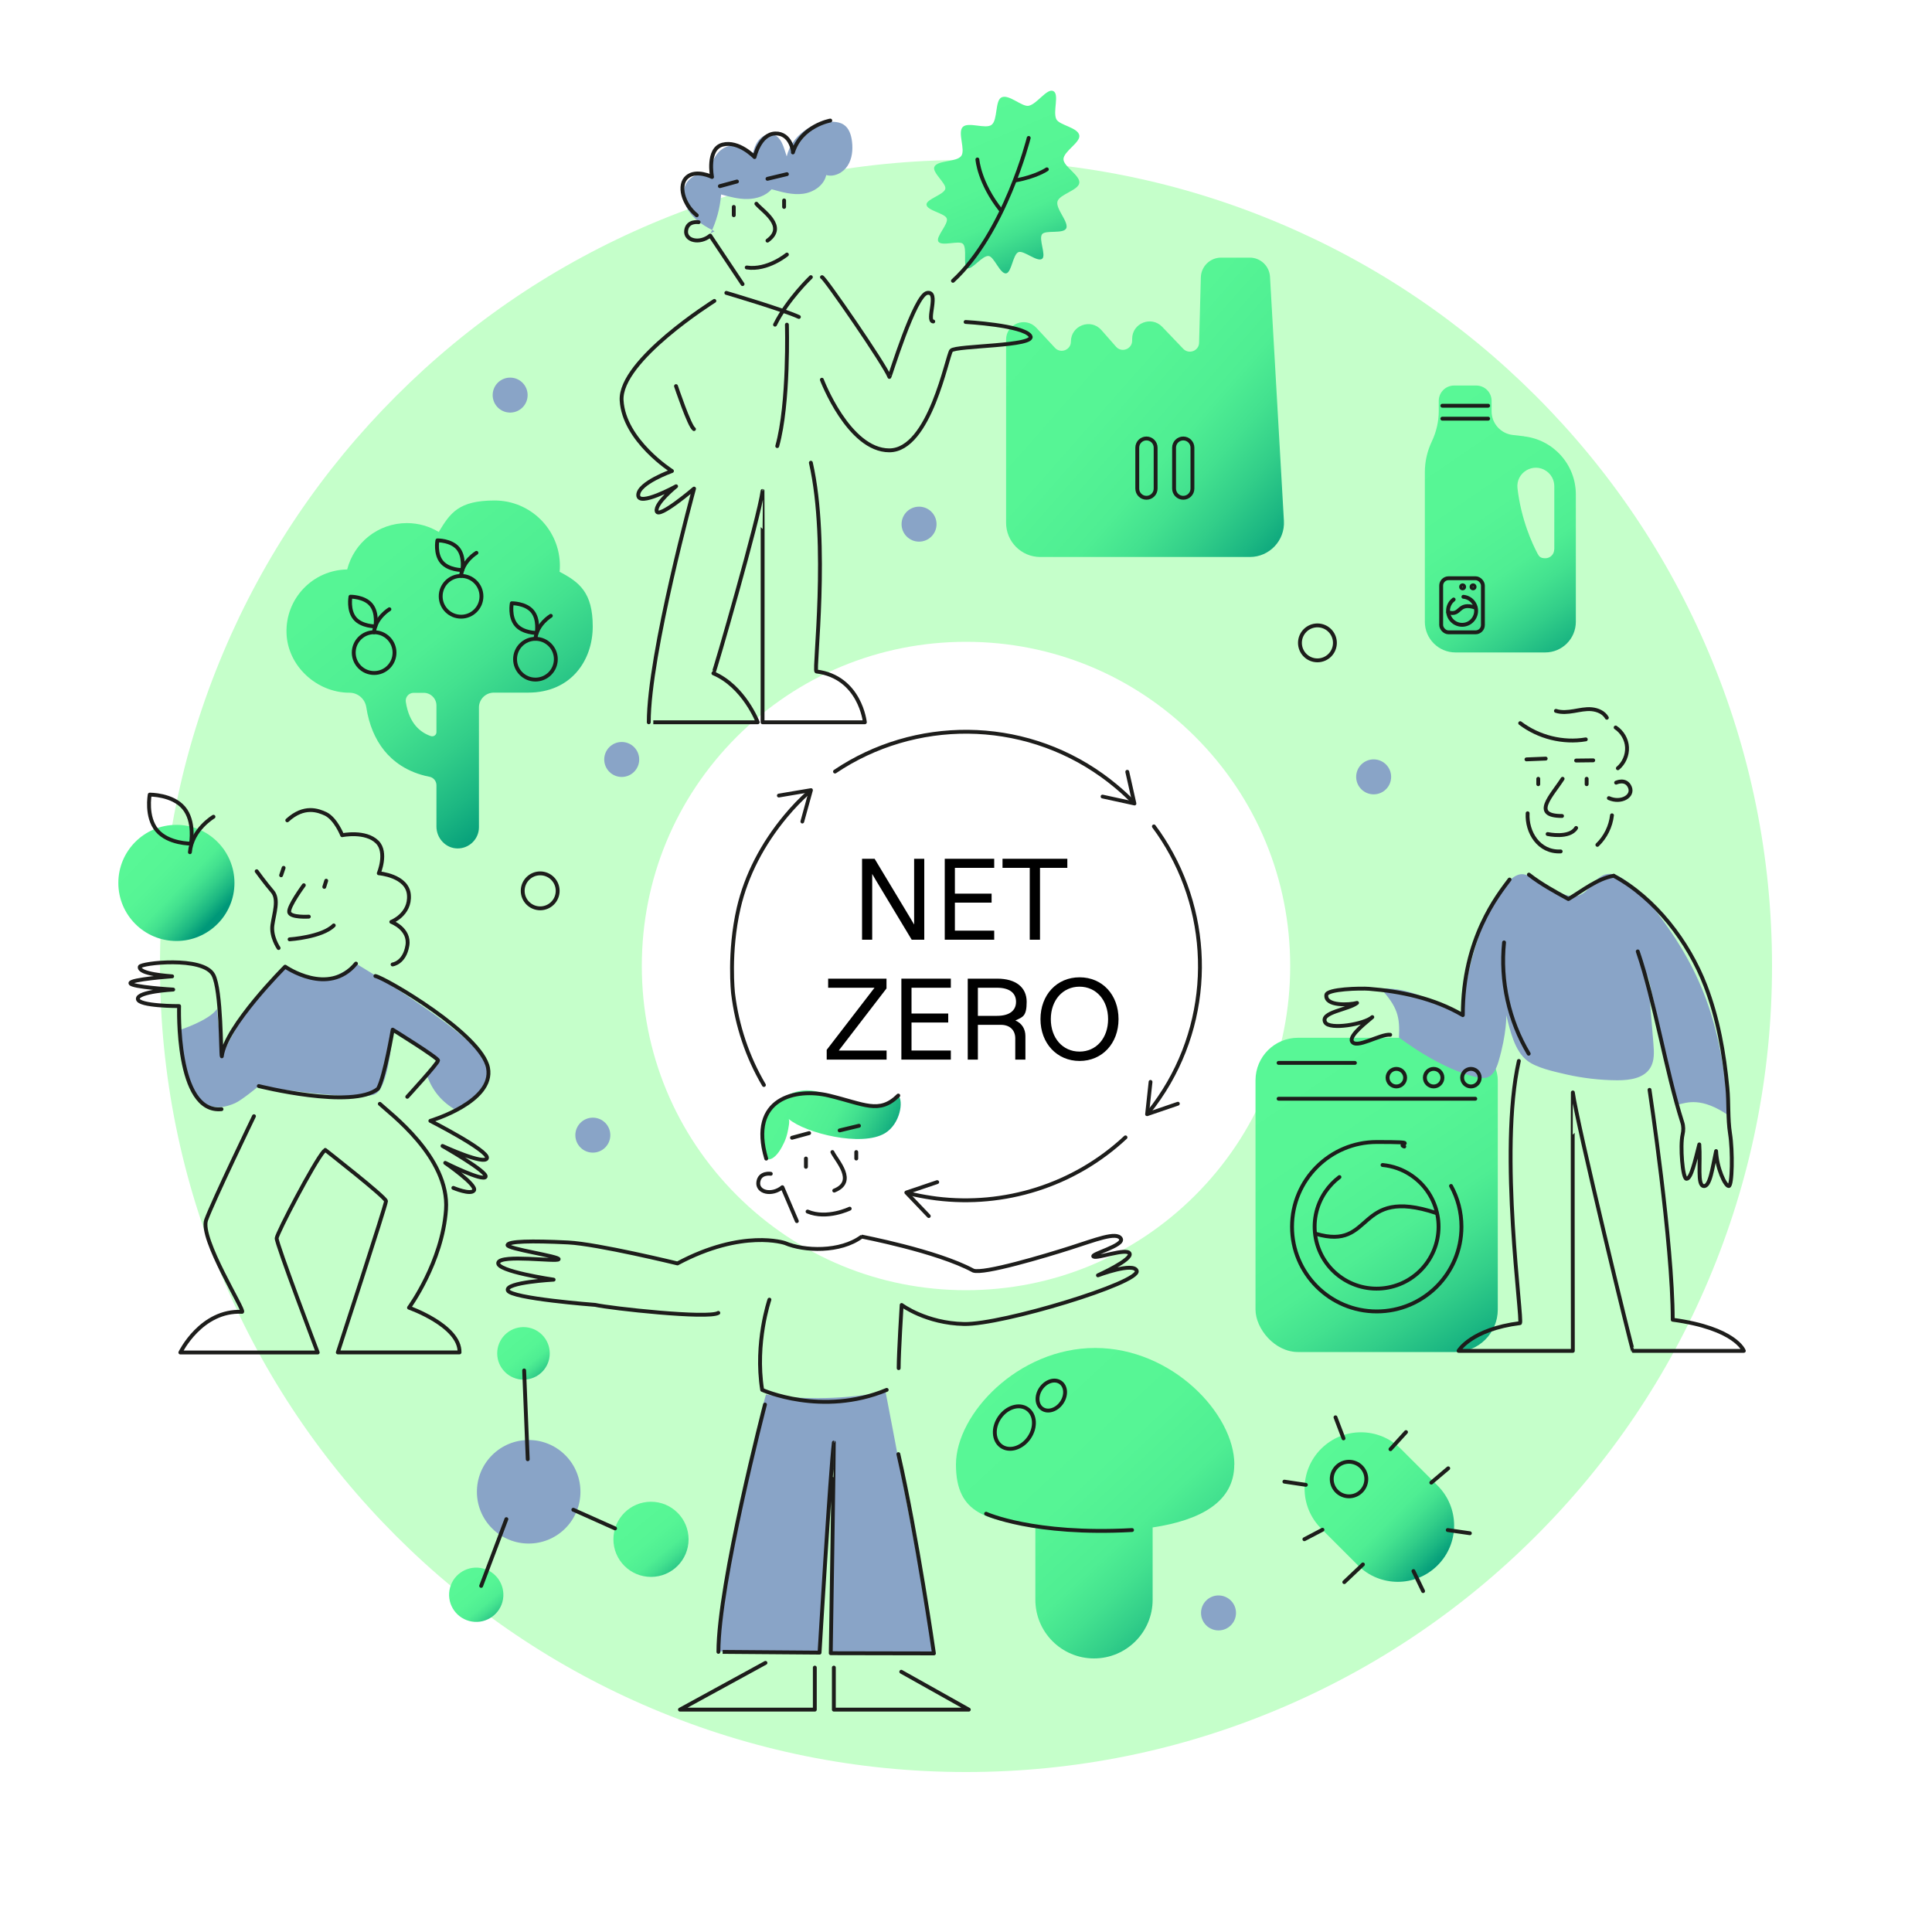 <svg xmlns="http://www.w3.org/2000/svg" xmlns:xlink="http://www.w3.org/1999/xlink" id="epwWMZSf1zI1" viewBox="0 0 2000 2000"><defs><filter id="epwWMZSf1zI4-filter" x="-150%" y="-150%" width="400%" height="400%"><feGaussianBlur id="epwWMZSf1zI4-filter-blur-0" stdDeviation="4,4"></feGaussianBlur></filter><linearGradient id="epwWMZSf1zI7-fill" x1="1007.9" y1="109" x2="1086.1" y2="293.9" spreadMethod="pad" gradientUnits="userSpaceOnUse" gradientTransform="translate(0 0)"><stop id="epwWMZSf1zI7-fill-0" offset="0%" stop-color="#59f896"></stop><stop id="epwWMZSf1zI7-fill-1" offset="40%" stop-color="#56f595"></stop><stop id="epwWMZSf1zI7-fill-2" offset="60%" stop-color="#4fee93"></stop><stop id="epwWMZSf1zI7-fill-3" offset="70%" stop-color="#43e18f"></stop><stop id="epwWMZSf1zI7-fill-4" offset="80%" stop-color="#32ce89"></stop><stop id="epwWMZSf1zI7-fill-5" offset="90%" stop-color="#1cb782"></stop><stop id="epwWMZSf1zI7-fill-6" offset="100%" stop-color="#029a79"></stop><stop id="epwWMZSf1zI7-fill-7" offset="100%" stop-color="#009879"></stop></linearGradient><linearGradient id="epwWMZSf1zI8-fill" x1="1026.7" y1="1421" x2="1273.8" y2="1686.6" spreadMethod="pad" gradientUnits="userSpaceOnUse" gradientTransform="translate(0 0)"><stop id="epwWMZSf1zI8-fill-0" offset="0%" stop-color="#59f896"></stop><stop id="epwWMZSf1zI8-fill-1" offset="40%" stop-color="#56f595"></stop><stop id="epwWMZSf1zI8-fill-2" offset="60%" stop-color="#4fee93"></stop><stop id="epwWMZSf1zI8-fill-3" offset="70%" stop-color="#43e18f"></stop><stop id="epwWMZSf1zI8-fill-4" offset="80%" stop-color="#32ce89"></stop><stop id="epwWMZSf1zI8-fill-5" offset="90%" stop-color="#1cb782"></stop><stop id="epwWMZSf1zI8-fill-6" offset="100%" stop-color="#029a79"></stop><stop id="epwWMZSf1zI8-fill-7" offset="100%" stop-color="#009879"></stop></linearGradient><linearGradient id="epwWMZSf1zI9-fill" x1="276.1" y1="416.3" x2="588.5" y2="806" spreadMethod="pad" gradientUnits="userSpaceOnUse" gradientTransform="translate(0 0)"><stop id="epwWMZSf1zI9-fill-0" offset="0%" stop-color="#59f896"></stop><stop id="epwWMZSf1zI9-fill-1" offset="40%" stop-color="#56f595"></stop><stop id="epwWMZSf1zI9-fill-2" offset="60%" stop-color="#4fee93"></stop><stop id="epwWMZSf1zI9-fill-3" offset="70%" stop-color="#43e18f"></stop><stop id="epwWMZSf1zI9-fill-4" offset="80%" stop-color="#32ce89"></stop><stop id="epwWMZSf1zI9-fill-5" offset="90%" stop-color="#1cb782"></stop><stop id="epwWMZSf1zI9-fill-6" offset="100%" stop-color="#029a79"></stop><stop id="epwWMZSf1zI9-fill-7" offset="100%" stop-color="#009879"></stop></linearGradient><linearGradient id="epwWMZSf1zI14-fill" x1="1029.3" y1="286.8" x2="1347.7" y2="566.8" spreadMethod="pad" gradientUnits="userSpaceOnUse" gradientTransform="translate(0 0)"><stop id="epwWMZSf1zI14-fill-0" offset="0%" stop-color="#59f896"></stop><stop id="epwWMZSf1zI14-fill-1" offset="40%" stop-color="#56f595"></stop><stop id="epwWMZSf1zI14-fill-2" offset="60%" stop-color="#4fee93"></stop><stop id="epwWMZSf1zI14-fill-3" offset="70%" stop-color="#43e18f"></stop><stop id="epwWMZSf1zI14-fill-4" offset="80%" stop-color="#32ce89"></stop><stop id="epwWMZSf1zI14-fill-5" offset="90%" stop-color="#1cb782"></stop><stop id="epwWMZSf1zI14-fill-6" offset="100%" stop-color="#029a79"></stop><stop id="epwWMZSf1zI14-fill-7" offset="100%" stop-color="#009879"></stop></linearGradient><linearGradient id="epwWMZSf1zI15-fill" x1="770.1" y1="1116.1" x2="918.7" y2="1198.3" spreadMethod="pad" gradientUnits="userSpaceOnUse" gradientTransform="translate(0 0)"><stop id="epwWMZSf1zI15-fill-0" offset="0%" stop-color="#59f896"></stop><stop id="epwWMZSf1zI15-fill-1" offset="40%" stop-color="#56f595"></stop><stop id="epwWMZSf1zI15-fill-2" offset="60%" stop-color="#4fee93"></stop><stop id="epwWMZSf1zI15-fill-3" offset="70%" stop-color="#43e18f"></stop><stop id="epwWMZSf1zI15-fill-4" offset="80%" stop-color="#32ce89"></stop><stop id="epwWMZSf1zI15-fill-5" offset="90%" stop-color="#1cb782"></stop><stop id="epwWMZSf1zI15-fill-6" offset="100%" stop-color="#029a79"></stop><stop id="epwWMZSf1zI15-fill-7" offset="100%" stop-color="#009879"></stop></linearGradient><linearGradient id="epwWMZSf1zI17-fill" x1="-47.2" y1="-45.7" x2="37.9" y2="36.6" spreadMethod="pad" gradientUnits="userSpaceOnUse" gradientTransform="translate(0 0)"><stop id="epwWMZSf1zI17-fill-0" offset="0%" stop-color="#59f896"></stop><stop id="epwWMZSf1zI17-fill-1" offset="40%" stop-color="#56f595"></stop><stop id="epwWMZSf1zI17-fill-2" offset="60%" stop-color="#4fee93"></stop><stop id="epwWMZSf1zI17-fill-3" offset="70%" stop-color="#43e18f"></stop><stop id="epwWMZSf1zI17-fill-4" offset="80%" stop-color="#32ce89"></stop><stop id="epwWMZSf1zI17-fill-5" offset="90%" stop-color="#1cb782"></stop><stop id="epwWMZSf1zI17-fill-6" offset="100%" stop-color="#029a79"></stop><stop id="epwWMZSf1zI17-fill-7" offset="100%" stop-color="#009879"></stop></linearGradient><linearGradient id="epwWMZSf1zI18-fill" x1="1381.898" y1="1485.486" x2="1502.53" y2="1606.118" spreadMethod="pad" gradientUnits="userSpaceOnUse" gradientTransform="translate(0 0)"><stop id="epwWMZSf1zI18-fill-0" offset="0%" stop-color="#59f896"></stop><stop id="epwWMZSf1zI18-fill-1" offset="40%" stop-color="#56f595"></stop><stop id="epwWMZSf1zI18-fill-2" offset="60%" stop-color="#4fee93"></stop><stop id="epwWMZSf1zI18-fill-3" offset="70%" stop-color="#43e18f"></stop><stop id="epwWMZSf1zI18-fill-4" offset="80%" stop-color="#32ce89"></stop><stop id="epwWMZSf1zI18-fill-5" offset="90%" stop-color="#1cb782"></stop><stop id="epwWMZSf1zI18-fill-6" offset="100%" stop-color="#029a79"></stop><stop id="epwWMZSf1zI18-fill-7" offset="100%" stop-color="#009879"></stop></linearGradient><linearGradient id="epwWMZSf1zI19-fill" x1="5.2" y1="-16.1" x2="244.9" y2="340.1" spreadMethod="pad" gradientUnits="userSpaceOnUse" gradientTransform="translate(0 0)"><stop id="epwWMZSf1zI19-fill-0" offset="0%" stop-color="#59f896"></stop><stop id="epwWMZSf1zI19-fill-1" offset="40%" stop-color="#56f595"></stop><stop id="epwWMZSf1zI19-fill-2" offset="60%" stop-color="#4fee93"></stop><stop id="epwWMZSf1zI19-fill-3" offset="70%" stop-color="#43e18f"></stop><stop id="epwWMZSf1zI19-fill-4" offset="80%" stop-color="#32ce89"></stop><stop id="epwWMZSf1zI19-fill-5" offset="90%" stop-color="#1cb782"></stop><stop id="epwWMZSf1zI19-fill-6" offset="100%" stop-color="#029a79"></stop><stop id="epwWMZSf1zI19-fill-7" offset="100%" stop-color="#009879"></stop></linearGradient><linearGradient id="epwWMZSf1zI22-fill" x1="1457.1" y1="432.9" x2="1634.1" y2="691.3" spreadMethod="pad" gradientUnits="userSpaceOnUse" gradientTransform="translate(0 0)"><stop id="epwWMZSf1zI22-fill-0" offset="0%" stop-color="#59f896"></stop><stop id="epwWMZSf1zI22-fill-1" offset="40%" stop-color="#56f595"></stop><stop id="epwWMZSf1zI22-fill-2" offset="60%" stop-color="#4fee93"></stop><stop id="epwWMZSf1zI22-fill-3" offset="70%" stop-color="#43e18f"></stop><stop id="epwWMZSf1zI22-fill-4" offset="80%" stop-color="#32ce89"></stop><stop id="epwWMZSf1zI22-fill-5" offset="90%" stop-color="#1cb782"></stop><stop id="epwWMZSf1zI22-fill-6" offset="100%" stop-color="#029a79"></stop><stop id="epwWMZSf1zI22-fill-7" offset="100%" stop-color="#009879"></stop></linearGradient><linearGradient id="epwWMZSf1zI23-fill" x1="-16.6" y1="-20.4" x2="24.5" y2="30" spreadMethod="pad" gradientUnits="userSpaceOnUse" gradientTransform="translate(0 0)"><stop id="epwWMZSf1zI23-fill-0" offset="0%" stop-color="#59f896"></stop><stop id="epwWMZSf1zI23-fill-1" offset="40%" stop-color="#56f595"></stop><stop id="epwWMZSf1zI23-fill-2" offset="60%" stop-color="#4fee93"></stop><stop id="epwWMZSf1zI23-fill-3" offset="70%" stop-color="#43e18f"></stop><stop id="epwWMZSf1zI23-fill-4" offset="80%" stop-color="#32ce89"></stop><stop id="epwWMZSf1zI23-fill-5" offset="90%" stop-color="#1cb782"></stop><stop id="epwWMZSf1zI23-fill-6" offset="100%" stop-color="#029a79"></stop><stop id="epwWMZSf1zI23-fill-7" offset="100%" stop-color="#009879"></stop></linearGradient><linearGradient id="epwWMZSf1zI24-fill" x1="-23.7" y1="-29.1" x2="35.1" y2="42.9" spreadMethod="pad" gradientUnits="userSpaceOnUse" gradientTransform="translate(0 0)"><stop id="epwWMZSf1zI24-fill-0" offset="0%" stop-color="#59f896"></stop><stop id="epwWMZSf1zI24-fill-1" offset="40%" stop-color="#56f595"></stop><stop id="epwWMZSf1zI24-fill-2" offset="60%" stop-color="#4fee93"></stop><stop id="epwWMZSf1zI24-fill-3" offset="70%" stop-color="#43e18f"></stop><stop id="epwWMZSf1zI24-fill-4" offset="80%" stop-color="#32ce89"></stop><stop id="epwWMZSf1zI24-fill-5" offset="90%" stop-color="#1cb782"></stop><stop id="epwWMZSf1zI24-fill-6" offset="100%" stop-color="#029a79"></stop><stop id="epwWMZSf1zI24-fill-7" offset="100%" stop-color="#009879"></stop></linearGradient><linearGradient id="epwWMZSf1zI26-fill" x1="17.833" y1="-20.214" x2="-26.802" y2="30.069" spreadMethod="pad" gradientUnits="userSpaceOnUse" gradientTransform="translate(0 0)"><stop id="epwWMZSf1zI26-fill-0" offset="0%" stop-color="#59f896"></stop><stop id="epwWMZSf1zI26-fill-1" offset="40%" stop-color="#56f595"></stop><stop id="epwWMZSf1zI26-fill-2" offset="60%" stop-color="#4fee93"></stop><stop id="epwWMZSf1zI26-fill-3" offset="70%" stop-color="#43e18f"></stop><stop id="epwWMZSf1zI26-fill-4" offset="80%" stop-color="#32ce89"></stop><stop id="epwWMZSf1zI26-fill-5" offset="90%" stop-color="#1cb782"></stop><stop id="epwWMZSf1zI26-fill-6" offset="100%" stop-color="#029a79"></stop><stop id="epwWMZSf1zI26-fill-7" offset="100%" stop-color="#009879"></stop></linearGradient></defs><g><path d="M1000,1834.4c-112.5,0-221.8-22.1-324.9-65.7-99.4-42-188.6-102.2-265.1-178.7s-136.7-165.8-178.7-265.1c-43.6-103-65.7-212.3-65.7-324.9s22.1-221.8,65.7-324.9C273.3,575.7,333.5,486.5,410,410c76.5-76.6,165.8-136.7,265.1-178.7c103-43.6,212.3-65.7,324.9-65.7s221.8,22.1,324.9,65.7c99.4,42,188.6,102.2,265.1,178.7s136.7,165.8,178.7,265.1c43.6,103,65.7,212.3,65.7,324.9s-22.1,221.8-65.7,324.9c-42,99.4-102.2,188.6-178.7,265.1-76.6,76.6-165.8,136.7-265.1,178.7-103,43.6-212.3,65.7-324.9,65.7Zm0-1170c-89.6,0-173.9,34.9-237.3,98.3s-98.3,147.7-98.3,237.3s34.9,173.9,98.3,237.3s147.7,98.3,237.3,98.3s173.9-34.9,237.3-98.3s98.3-147.7,98.3-237.3-34.9-173.9-98.3-237.3-147.7-98.3-237.3-98.3Z" fill="#c5ffca"></path></g><g filter="url(#epwWMZSf1zI4-filter)"><path d="M243.3,1142c6.9-3,24.6-17.7,24.6-17.7s95.6,15.2,119.1,8.9c16.1-4.4,19.5-67.3,19.5-67.3l47,31.9-11.4,15.7c5.5,15.6,15.4,27.3,29.5,35.4c0,0,33.5-15.7,33.5-43.4c0-27.6-136.7-108-136.7-108-29.2,22-46.3,20.5-73.3,3.2-27,23.7-48.2,55.6-65.6,92.8l-4.9-49c-7.9,11.8-38.4,21.7-38.4,21.7s-1,101.4,57.1,75.8v0Z" fill="#89a4c7"></path><path d="M735.6,241.6c6.1-12.6,9.8-26.3,10.9-40.3c9,2.4,18,4.9,27.3,4.7c9.3-.1,18.9-3.2,25-10.1c10.6,3,21.5,6.1,32.4,4.7s21.8-8.6,24.1-19.4c8.3,2.4,17.5-2.4,22.2-9.7s5.5-16.5,4.5-25c-.8-6.7-3-13.9-8.7-17.5-3-2-6.7-2.7-10.3-2.9-21.8-1.4-43.5,14.5-48.6,35.8-3-8.9-5.3-20.3-14.3-22.7-5.7-1.5-11.8,1.9-15.3,6.7s-5,10.7-6.3,16.5c-4-10.8-18.9-14.8-28.9-9.3s-14.9,18.1-13.7,29.5c-8.6-6-21.8-.8-26.2,8.7s-1.5,21.2,4.9,29.5s15.7,13.9,25.1,18.6" fill="#89a4c7"></path><path d="M1103.6,236.5c-2.7,5.8-21.3,1.4-24.8,5.9-3.9,5,4.5,22,0,25.5-5,3.8-19.1-9.1-24.5-6.9-5.8,2.3-7.1,21.2-12.8,22-6.2.8-12.4-17.3-18-18-6.6-.8-17.5,14.8-22.2,12.6-4.8-2.2.3-20.6-4.5-25.2-4.1-3.9-22,3-25.4-2.3-3.1-4.9,10.6-18,8.7-23.9-1.8-5.5-20.7-8.2-21-14.4-.3-5.7,18.2-10.2,19.5-16.4c1.2-5.5-14.1-17-11.3-22.8c3.2-6.9,23-4.6,27.8-11.2c4.6-6.3-4.1-24.2,1.5-29.9c5.6-5.8,23.7,2.5,29.9-2.3c6.5-5.1,3.4-24.7,10.1-28.3c7.6-4,21.3,10,28.3,8.6c8.7-1.8,19-18.5,25.5-15.2c6.5,3.2-.7,21.3,3.1,29.1c3.1,6.3,22.5,8.5,23.8,16.8c1.2,7.3-16.3,16.5-16.4,24.6c0,7.6,17.5,16.8,16.4,24.6-1.1,7.7-20.5,11.7-22.6,19.1-2.2,7.7,12.2,21.4,9,28.2v0l-.1-.2Z" fill="url(#epwWMZSf1zI7-fill)"></path><path d="M1277.8,1516.1c0-52.4-64.5-120.7-144.1-120.7s-144.1,68.3-144.1,120.7s33.6,57,82.2,64.7v75.3c0,33.5,27.2,60.7,60.7,60.7v0c33.5,0,60.7-27.2,60.7-60.7v-74.9c49.9-7.5,84.5-26.6,84.5-65v0l.1-.1Z" fill="url(#epwWMZSf1zI8-fill)"></path><path d="M579.3,592c.2-2.1.3-4.2.3-6.3c0-37.3-30.3-67.6-67.6-67.6s-46,13-57.8,32.6c-9.6-5.8-20.9-9.2-33-9.2-29.8,0-54.8,20.4-61.8,48-35.5.5-63.9,30-62.8,65.8c1,34,31.2,61.8,65.2,61.8v0c8.8,0,16.1,6.5,17.4,15.1c2.7,17.7,9,32.9,18.6,44.8c8.5,10.5,23.1,22.5,46.8,27.1c4.2.8,7.2,4.5,7.2,8.8v42.7c0,12.1,9.5,22.5,21.6,22.7c12.3.2,22.4-9.7,22.4-22v-123.9c0-8.5,6.9-15.4,15.4-15.4h35.5c44.4,0,66.9-33.3,66.9-68.5s-13.9-45.9-34.3-56.6v0v.1ZM451.8,757.9c0,3-2.9,5-5.8,4.1-11-3.8-22.5-13.1-25.9-35.4-.8-4.9,3.1-9.4,8.1-9.4h10.4c7.3,0,13.2,5.9,13.2,13.2v27.6v0-.1Z" fill="url(#epwWMZSf1zI9-fill)"></path><circle r="18.1" transform="translate(643.6 786.2)" fill="#89a4c7"></circle><circle r="18.1" transform="matrix(.16-.987 0.987 0.16 528.103 409.003)" fill="#89a4c7"></circle><circle r="18.1" transform="translate(613.7 1175.1)" fill="#89a4c7"></circle><circle r="18.1" transform="translate(951.4 542.6)" fill="#89a4c7"></circle><path d="M1293.7,576.6h-216.8c-19.5,0-35.4-15.8-35.4-35.4v-189.6c0-16.4,20.1-24.3,31.3-12.3l19.3,20.8c5.9,6.3,16.5,2.2,16.5-6.5v0c0-16.7,20.6-24.4,31.6-11.9l15.1,17.2c5.8,6.6,16.7,2.5,16.7-6.3v-1.8c0-16.3,19.8-24.2,31.1-12.5l21.8,22.8c5.9,6.1,16.3,2.1,16.4-6.4l1.8-67.4c.2-11.4,9.5-20.6,20.9-20.6h29.8c11.1,0,20.2,8.7,20.9,19.7l14.4,252.8c1.2,20.3-15,37.4-35.3,37.4v0h-.1Z" fill="url(#epwWMZSf1zI14-fill)"></path><path d="M816.5,1158.4c17.4,14.7,75.5,29.2,99.6,14.7c16-9.7,19.4-33.7,13.8-39-8.3,8.3-15.1,17-54.5,5.5-11.9-3.5-23.4-9.4-35.8-10.7-14.1-1.4-28.7,4.6-38.5,15.7v0c-9.6,10.9-14.4,26.5-12.7,41.4.7,5.9,2.6,17,10.2,13.5c5.8-2.6,10.4-10.9,13.1-16.7c1.8-3.9,3.1-8,3.9-12.2.4-2.2,2.3-10.4.8-12.2v0h.1Z" fill="url(#epwWMZSf1zI15-fill)"></path><path d="M792.9,1443.7c-10.7,36.7-12.7,69.9-23.4,106.6-6.9,23.6-13.4,50.3-16.6,74.6-3.8,28.8-11.4,55.4-10,84.4c32,2.8,73.4,3.6,105.4,1.4c5.3-77.7,6-141.2,14.2-217.2c3.7,75-3.6,216.8-2.6,217.9c1.2,1.2,80.7-.4,106.8.2c2.1,0-50-271-50-271-40.8,7.8-82.9,8.9-124,3v0l.2.1Z" fill="#89a4c7"></path><circle r="60.1" transform="translate(182.6 914)" fill="url(#epwWMZSf1zI17-fill)"></circle><path d="M1450.1,1499.8l38.1,38.1c22.8,22.8,22.8,59.7,0,82.5v0c-22.8,22.8-59.7,22.8-82.5,0l-38.1-38.1c-22.8-22.8-22.8-59.7,0-82.5v0c22.8-22.8,59.7-22.8,82.5,0Z" fill="url(#epwWMZSf1zI18-fill)"></path><rect width="250.8" height="325.3" rx="44" ry="44" transform="translate(1299.7 1074.3)" fill="url(#epwWMZSf1zI19-fill)"></rect><path d="M1429.3,1023.3c17.5,19.2,20,29.4,18.9,50.7c46,34.1,82.3,43.8,90.6,41.6c7-1.9,10.3-9.6,12.4-16.5c8.8-29.8,8.1-48.2,8.1-48.2c4,16.2,8.7,37.5,22.1,47.4c9.8,7.3,27.5,11,39.4,13.8c17.5,4,35.5,6.1,53.5,6.2c12.6,0,27.1-1.9,33.9-12.6c4.7-7.4,4.1-16.7,3.4-25.4-1.9-23.7-3.9-47.4-5.8-71.1c10.4,47.5,19.9,87.2,30.3,134.6c10.5-2.7,25.3-8.3,53.3,10.9-7.7-103.8-32.2-158.4-85-224.1-6.1-7.6-25.9-24.7-35.6-25.8-19.6-2.4-22,24.6-41.6,22.9-16.2-1.4-32.7-17.6-48.2-22.3-11.8-3.5-21.9,12.6-29.9,22s-36.8,82.6-33.7,125.3c-29.5-14.5-53.1-30.6-86-29.4" fill="#89a4c7"></path><circle r="18.1" transform="translate(1422 804.2)" fill="#89a4c7"></circle><path d="M1577.6,451.6l-11.5-1.3c-12.5-1.4-22-11.9-22-24.5v-10.8c0-8.8-7.1-15.9-15.9-15.9h-22.9c-8.8,0-15.9,7.1-15.9,15.9v10.3c0,11-2.5,21.8-7.2,31.7s-7.2,20.7-7.2,31.7v155c0,17.5,14.2,31.7,31.7,31.7h92.9c17.5,0,31.7-14.2,31.7-31.7v-131.9c0-30.8-23.2-56.7-53.8-60.1v0l.1-.1Zm31.3,117.1c0,5.1-4.1,9.2-9.2,9.2s-6.5-1.9-8.1-4.9c-5.3-10-16.9-34.9-20.7-67.5-1.9-16.4,16.5-27.3,30-17.8v0c5.1,3.6,8.1,9.4,8.1,15.6v65.3l-.1.1Z" fill="url(#epwWMZSf1zI22-fill)"></path><circle r="27.2" transform="translate(541.9 1401)" fill="url(#epwWMZSf1zI23-fill)"></circle><circle r="38.9" transform="translate(673.9 1593.5)" fill="url(#epwWMZSf1zI24-fill)"></circle><circle r="53.6" transform="matrix(.707-.707 0.707 0.707 547.285 1544.285)" fill="#89a4c7"></circle><circle r="28.1" transform="matrix(.16-.987 0.987 0.16 492.993 1650.887)" fill="url(#epwWMZSf1zI26-fill)"></circle><circle r="18.1" transform="translate(1261.4 1669.7)" fill="#89a4c7"></circle></g><g><g><g><path d="M1064.9,142.8c0,0-24.6,98.4-78.4,147.9" fill="none" stroke="#1d1d1b" stroke-width="4" stroke-linecap="round" stroke-linejoin="round"></path><path d="M1011.8,165.1c0,0,1.7,24.1,24.4,52.7" fill="none" stroke="#1d1d1b" stroke-width="4" stroke-linecap="round" stroke-linejoin="round"></path><path d="M1083.7,175.3c0,0-11.2,7.7-32.8,11.5" fill="none" stroke="#1d1d1b" stroke-width="4" stroke-linecap="round" stroke-linejoin="round"></path></g><g><path d="M859.5,124.8c0,0-30.1,5.3-38.7,33c.5,0-1.9-20.1-18.2-19.6s-21.5,24.4-21.5,24.4-16.3-17.2-33-12.9-11,33.5-11,33.5-16.3-8.1-25.8,0c-9.6,8.1-4.3,28.2,10,39.7" fill="none" stroke="#1d1d1b" stroke-width="4" stroke-linecap="round" stroke-linejoin="round"></path><line x1="745.2" y1="192.7" x2="762.9" y2="187.9" fill="none" stroke="#1d1d1b" stroke-width="4" stroke-linecap="round" stroke-linejoin="round"></line><line x1="794.5" y1="185.1" x2="814.6" y2="180.3" fill="none" stroke="#1d1d1b" stroke-width="4" stroke-linecap="round" stroke-linejoin="round"></line><line x1="811.7" y1="207.5" x2="811.7" y2="214.2" fill="none" stroke="#1d1d1b" stroke-width="4" stroke-linecap="round" stroke-linejoin="round"></line><line x1="759.6" y1="214.2" x2="759.6" y2="222.8" fill="none" stroke="#1d1d1b" stroke-width="4" stroke-linecap="round" stroke-linejoin="round"></line><path d="M783,210.9c6.2,7.6,32.1,23.4,11.5,38.2" fill="none" stroke="#1d1d1b" stroke-width="4" stroke-linecap="round" stroke-linejoin="round"></path><path d="M773,276.9c21.5,3.3,41.6-13.4,41.6-13.4" fill="none" stroke="#1d1d1b" stroke-width="4" stroke-linecap="round" stroke-linejoin="round"></path><path d="M723.2,230c0,0-11.5-1.9-12.9,8.6s13.9,14.3,24.9,5.3l33.5,50.2" fill="none" stroke="#1d1d1b" stroke-width="4" stroke-linecap="round" stroke-linejoin="round"></path><path d="M751.9,303.2c0,0,58.3,17.2,75.1,24.9" fill="none" stroke="#1d1d1b" stroke-width="4" stroke-linecap="round" stroke-linejoin="round"></path><path d="M839.4,286.9c0,0-24.1,22.9-37.1,49.2" fill="none" stroke="#1d1d1b" stroke-width="4" stroke-linecap="round" stroke-linejoin="round"></path><path d="M850.9,286.9c1.9-1,65.5,91.3,69.8,103.3.5.5,26.3-85.1,39.2-87s-1.4,29.2,6.2,29.6" fill="none" stroke="#1d1d1b" stroke-width="4" stroke-linecap="round" stroke-linejoin="round"></path><path d="M999.6,333.3c0,0,59.3,3.3,66.9,14.3s-77.4,10-81.8,15.3c-4.3,5.3-22,103.3-64.1,103.3s-69.8-73.1-69.8-73.1" fill="none" stroke="#1d1d1b" stroke-width="4" stroke-linecap="round" stroke-linejoin="round"></path><path d="M814.6,336.1c0,0,2.4,81.3-10,125.7" fill="none" stroke="#1d1d1b" stroke-width="4" stroke-linecap="round" stroke-linejoin="round"></path><path d="M699.8,399.7c0,0,13.9,41.6,18.6,44.5" fill="none" stroke="#1d1d1b" stroke-width="4" stroke-linecap="round" stroke-linejoin="round"></path><path d="M739.5,311.5c0,0-98.4,61.5-96,103c2.4,41.6,52.1,73.1,52.1,73.1s-34.9,12.4-34.9,24.9s39.2-9.1,39.2-9.1-22,17.7-20.1,25.8s38.7-23.4,38.7-23.4-46.9,171.1-46.9,241.9c-.5,0,112.8,0,112.8,0s-14.3-37.3-45.9-50.7c1-.5,47.3-161.1,50.9-188.8.2,0,0,239.5,0,239.5h105.9c0,0-4.8-46.9-50.2-52.6-2.9-1.9,13.4-131.9-5.7-216.1" fill="none" stroke="#1d1d1b" stroke-width="4" stroke-linecap="round" stroke-linejoin="round"></path></g></g><g><path d="M956.8,889v83.8h-13l-37.1-61.6-3.8-6.5v68.1h-10.5v-83.8h13l36.9,61.3l4,6.8v-68.1h10.5Z"></path><path d="M1029.2,898.4h-40.7v26.7h38v9.3h-38v29h40.7v9.4h-51.2v-83.8h51.2v9.4v0Z"></path><path d="M1104.8,898.4h-28.2v74.4h-10.6v-74.4h-28.2v-9.4h67.1v9.4h-.1Z"></path><path d="M917.8,1023.1l-49.5,64.4h49.5v9.4h-62v-10.1l49.5-64.3h-48v-9.4h60.4v10v0h.1Z"></path><path d="M984.3,1022.5h-40.7v26.7h38v9.3h-38v29h40.7v9.4h-51.2v-83.8h51.2v9.4Z"></path><path d="M1001.8,1013.1h30.6c19.2,0,30.4,9,30.4,24s-4,15.7-11.7,19.3c6.9,2.9,10.4,9,10.4,16.1v24.4h-10.5v-22c0-8.3-5.4-14-14.9-14h-23.8v36h-10.5v-83.8v0Zm50,24c0-9.4-7.1-14.6-19.7-14.6h-19.8v29.1h19.8c12.7,0,19.7-5.3,19.7-14.6v0v.1Z"></path><path d="M1077.1,1055c0-25.1,16.9-43.3,40.5-43.3s40.3,18.2,40.3,43.3-16.9,43.3-40.3,43.3-40.5-18.2-40.5-43.3Zm70,0c0-19.6-12.3-33.6-29.6-33.6s-29.7,14-29.7,33.6s12.3,33.6,29.7,33.6s29.6-14,29.6-33.6Z"></path></g><g><g><path d="M790.8,1123.2c-17.2-29.2-27.9-61.5-31.9-94.6c0,0-4.9-42.5,5.8-88.8c7.9-34,24.8-66.3,48.6-94.9c7.5-9.1,15.6-17.4,24.1-25.1" fill="none" stroke="#1d1d1b" stroke-width="4" stroke-linecap="round" stroke-linejoin="round"></path><path d="M830.1,852.4c-1.1-.3-1.7-1.4-1.4-2.5l8.1-29.5-30.2,5.1c-1.1.2-2.1-.5-2.3-1.6s.6-2.1,1.6-2.3l33.3-5.6c.7-.1,1.4.1,1.8.6s.6,1.2.4,1.9l-9,32.5c-.1.4-.3.7-.6,1-.5.4-1.2.6-1.9.4v0h.2Z" fill="#1d1d1b"></path></g><g><path d="M1165.1,1177.4c-53.7,50.2-125.9,71.9-195.5,63.3-7.7-1-15.4-2.3-23.1-4-1.9-.4-3.7-.9-5.6-1.3" fill="none" stroke="#1d1d1b" stroke-width="4" stroke-linecap="round" stroke-linejoin="round"></path><path d="M972.1,1223.1c.4,1-.2,2.2-1.3,2.5l-29,9.8l21.1,22.1c.8.8.7,2.1,0,2.8-.8.8-2.1.7-2.8,0l-23.3-24.4c-.5-.5-.7-1.2-.5-1.9s.7-1.2,1.3-1.4l32-10.8c.4-.1.8-.1,1.1,0c.6.2,1.2.6,1.4,1.3v0Z" fill="#1d1d1b"></path></g><g><path d="M1194.5,855.5c6.8,9.1,12.8,18.6,18.1,28.3c45.5,83.4,39.2,189.3-23.5,267.6" fill="none" stroke="#1d1d1b" stroke-width="4" stroke-linecap="round" stroke-linejoin="round"></path><path d="M1191.2,1118c1.1.1,1.9,1.1,1.8,2.2l-3.3,30.4l29-9.9c1-.4,2.2.2,2.5,1.2s-.2,2.2-1.2,2.5l-31.9,10.9c-.6.2-1.4,0-1.9-.3s-.8-1.1-.7-1.8l3.6-33.5c0-.4.2-.7.4-1c.4-.5,1.1-.8,1.8-.7v0h-.1Z" fill="#1d1d1b"></path></g><g><path d="M864.4,798.7c82.3-55.4,192.9-55.8,276.4,4c4.8,3.4,9.5,7.1,14.1,10.9c6.2,5.1,12,10.5,17.6,16.1" fill="none" stroke="#1d1d1b" stroke-width="4" stroke-linecap="round" stroke-linejoin="round"></path><path d="M1139.4,824.2c.2-1.1,1.3-1.8,2.4-1.5l29.9,6.5-6.7-29.8c-.2-1.1.4-2.2,1.5-2.4s2.2.4,2.4,1.5l7.4,32.9c.1.7,0,1.4-.5,1.8-.5.5-1.2.7-1.8.5l-33-7.2c-.4,0-.7-.3-1-.5-.5-.5-.7-1.2-.5-1.8v0h-.1Z" fill="#1d1d1b"></path></g></g><g><path d="M1020.8,1567c0,0,49.1,22.5,151.1,16.9" fill="none" stroke="#1d1d1b" stroke-width="4" stroke-linecap="round" stroke-linejoin="round"></path><ellipse rx="16.6" ry="13" transform="matrix(.569-.822 0.822 0.569 1088.31 1444.684)" fill="none" stroke="#1d1d1b" stroke-width="4" stroke-linecap="round" stroke-linejoin="round"></ellipse><ellipse rx="23.5" ry="18.5" transform="matrix(.569-.822 0.822 0.569 1050.076 1477.833)" fill="none" stroke="#1d1d1b" stroke-width="4" stroke-linecap="round" stroke-linejoin="round"></ellipse></g><g><g><circle r="21.1" transform="translate(387.3 675.6)" fill="none" stroke="#1d1d1b" stroke-width="4" stroke-linecap="round" stroke-linejoin="round"></circle><path d="M403.1,630.7c0,0-14.5,8.6-15.9,23.8" fill="none" stroke="#1d1d1b" stroke-width="4" stroke-linecap="round" stroke-linejoin="round"></path><path d="M384.1,626c7.1,8.5,4.5,22.4,4.5,22.4s-14.2.2-21.3-8.3-4.5-22.4-4.5-22.4s14.2-.2,21.3,8.3Z" fill="none" stroke="#1d1d1b" stroke-width="4" stroke-linecap="round" stroke-linejoin="round"></path></g><g><circle r="21.1" transform="translate(477.3 617.3)" fill="none" stroke="#1d1d1b" stroke-width="4" stroke-linecap="round" stroke-linejoin="round"></circle><path d="M493.2,572.3c0,0-14.5,8.6-15.9,23.8" fill="none" stroke="#1d1d1b" stroke-width="4" stroke-linecap="round" stroke-linejoin="round"></path><path d="M474.1,567.7c7.1,8.5,4.5,22.4,4.5,22.4s-14.2.2-21.3-8.3-4.5-22.4-4.5-22.4s14.2-.2,21.3,8.3Z" fill="none" stroke="#1d1d1b" stroke-width="4" stroke-linecap="round" stroke-linejoin="round"></path></g><g><circle r="21.1" transform="translate(554.3 682.4)" fill="none" stroke="#1d1d1b" stroke-width="4" stroke-linecap="round" stroke-linejoin="round"></circle><path d="M570.2,637.5c0,0-14.5,8.6-15.9,23.8" fill="none" stroke="#1d1d1b" stroke-width="4" stroke-linecap="round" stroke-linejoin="round"></path><path d="M551.1,632.8c7.1,8.5,4.5,22.4,4.5,22.4s-14.2.2-21.3-8.3-4.5-22.4-4.5-22.4s14.2-.2,21.3,8.3Z" fill="none" stroke="#1d1d1b" stroke-width="4" stroke-linecap="round" stroke-linejoin="round"></path></g></g><circle r="18.1" transform="translate(1363.8 665.5)" fill="none" stroke="#1d1d1b" stroke-width="4" stroke-linecap="round" stroke-linejoin="round"></circle><circle r="18.1" transform="translate(559.2 922.2)" fill="none" stroke="#1d1d1b" stroke-width="4" stroke-linecap="round" stroke-linejoin="round"></circle><g><path d="M1186.8,453.9v0c5.3,0,9.5,4.3,9.5,9.5v42.4c0,5.3-4.3,9.5-9.5,9.5v0c-5.3,0-9.5-4.3-9.5-9.5v-42.4c0-5.3,4.3-9.5,9.5-9.5Z" fill="none" stroke="#1d1d1b" stroke-width="4" stroke-linecap="round" stroke-linejoin="round"></path><path d="M1224.9,453.9v0c5.3,0,9.5,4.3,9.5,9.5v42.4c0,5.3-4.3,9.5-9.5,9.5v0c-5.3,0-9.5-4.3-9.5-9.5v-42.4c0-5.3,4.3-9.5,9.5-9.5Z" fill="none" stroke="#1d1d1b" stroke-width="4" stroke-linecap="round" stroke-linejoin="round"></path></g><g><g transform="translate(0 0)"><line x1="819.9" y1="1177.8" x2="837.6" y2="1173" fill="none" stroke="#1d1d1b" stroke-width="4" stroke-linecap="round" stroke-linejoin="round"></line><line x1="869.2" y1="1170.2" x2="889.2" y2="1165.4" fill="none" stroke="#1d1d1b" stroke-width="4" stroke-linecap="round" stroke-linejoin="round"></line><line x1="886.4" y1="1192.6" x2="886.4" y2="1199.3" fill="none" stroke="#1d1d1b" stroke-width="4" stroke-linecap="round" stroke-linejoin="round"></line><line x1="834.3" y1="1199.3" x2="834.3" y2="1207.9" fill="none" stroke="#1d1d1b" stroke-width="4" stroke-linecap="round" stroke-linejoin="round"></line><path d="M861.7,1192.6c4.2,8.9,25.5,30.5,1.9,39.9" fill="none" stroke="#1d1d1b" stroke-width="4" stroke-linecap="round" stroke-linejoin="round"></path><path d="M836,1254.2c20.1,8.4,43.6-3,43.6-3" fill="none" stroke="#1d1d1b" stroke-width="4" stroke-linecap="round" stroke-linejoin="round"></path><path d="M797.9,1215.1c0,0-11.5-1.9-12.9,8.6s13.9,14.3,24.9,5.3l15,35.1" fill="none" stroke="#1d1d1b" stroke-width="4" stroke-linecap="round" stroke-linejoin="round"></path><path d="M791.9,1454c0,0-48.2,185.2-48.2,256-.5,0,104.7.8,104.7.8s11.3-189.7,14.8-217.5c.2,0-3.2,218.1-3.2,218.1l106.8.2c0,0-17.6-122.2-36.8-206.3" fill="none" stroke="#1d1d1b" stroke-width="4" stroke-linecap="round" stroke-linejoin="round"></path><path d="M929.9,1134.1c-19.7,19.5-35,8.9-72,0-33.9-8.1-83.3,2.4-64.7,65.3" fill="none" stroke="#1d1d1b" stroke-width="4" stroke-linecap="round" stroke-linejoin="round"></path><path d="M930.3,1416.3c0-16.3,3.1-65.4,3.1-65.4s25.2,18.9,64.6,19.7s183.2-42.9,178.7-55.1c-3.3-9.2-40.1,4.7-40.1,4.7s36.3-16.4,32.7-22.7c-3.4-5.8-33.4,5.7-37.3,3.3s32.2-11.4,28.3-18.5c-4.2-7.8-26.8,1.4-52,9.4-26.3,8.4-90.5,27.6-100.8,23.6-37.8-20.5-116.2-35.2-115.4-35.2-22.2,16.6-59.8,15.1-79.5,6.7c0,0-43.8-15-111.3,21.1c0,0-82.9-20.2-113.2-21.7-38.4-1.9-61.7-1.3-62.7,2.6-.9,4,54.8,11.9,52.9,14.8s-59.8-5.4-62.5,3.5c-2.6,8.9,57.3,17.6,57.3,17.6s-50.4,2.7-47.4,11.1s90.4,15,90.4,15c16.1,3.6,117.2,14.7,127.5,8.3" fill="none" stroke="#1d1d1b" stroke-width="4" stroke-linecap="round" stroke-linejoin="round"></path><path d="M917.9,1438.8c-67.1,27.9-128.9,0-128.9,0-7.8-48.9,7.5-93.4,7.5-93.4" fill="none" stroke="#1d1d1b" stroke-width="4" stroke-linecap="round" stroke-linejoin="round"></path></g><polyline points="843.5,1726.3 843.5,1769.8 703.9,1769.8 792.4,1721.4" fill="none" stroke="#1d1d1b" stroke-width="4" stroke-linecap="round" stroke-linejoin="round"></polyline><polyline points="863.2,1726.3 863.2,1769.8 1002.9,1769.8 933,1730.6" fill="none" stroke="#1d1d1b" stroke-width="4" stroke-linecap="round" stroke-linejoin="round"></polyline></g><g><g><path d="M265.7,901.9c0,0,9.3,12.8,16.3,20.9s1.7,22.7,0,34.8s6.4,23.8,6.4,23.8" fill="none" stroke="#1d1d1b" stroke-width="4" stroke-linecap="round" stroke-linejoin="round"></path><path d="M314.5,916.4c0,0-16.3,22.1-15.1,27.9s20.3,4.6,20.3,4.6" fill="none" stroke="#1d1d1b" stroke-width="4" stroke-linecap="round" stroke-linejoin="round"></path><line x1="337.7" y1="911.7" x2="335.7" y2="918.1" fill="none" stroke="#1d1d1b" stroke-width="4" stroke-linecap="round" stroke-linejoin="round"></line><line x1="293.6" y1="898.4" x2="291" y2="906.1" fill="none" stroke="#1d1d1b" stroke-width="4" stroke-linecap="round" stroke-linejoin="round"></line><path d="M299.8,972.4c0,0,33.5-2.2,45.7-14.4" fill="none" stroke="#1d1d1b" stroke-width="4" stroke-linecap="round" stroke-linejoin="round"></path><path d="M297.4,849.2c17.5-16,32.1-10.2,39.9-6.6c10.4,5.3,16.9,22,16.9,22s24.1-5,36.3,7.1c10.7,10.7,1.6,32.3,1.6,32.3s29.6,2.3,31.2,22.4c1.6,20.3-18.2,27.9-18.2,27.9s19.5,7.3,16.6,24.6c-3,18-15.3,19.5-15.3,19.5" fill="none" stroke="#1d1d1b" stroke-width="4" stroke-linecap="round" stroke-linejoin="round"></path><path d="M388.6,1010.4c9.8,1.8,109.9,60,116.6,95.1s-59.7,54.8-59.7,54.8s60.7,30.9,58.6,38.6-46-12.6-46-12.6s47,26.7,44.6,31.9c-2.5,5.3-41.8-14.4-41.8-14.4s33.7,23.2,29.7,28.6c-3.5,4.8-21.3-2.7-21.3-2.7" fill="none" stroke="#1d1d1b" stroke-width="4" stroke-linecap="round" stroke-linejoin="round"></path><path d="M393.2,1142.7c9.1,8.8,72.3,55.1,68.5,109.5s-38.3,101.5-38.3,101.5s53,18.6,52.3,46.3h-126c0,0,49.9-152.7,49.9-156.6s-62.9-53-62.9-53" fill="none" stroke="#1d1d1b" stroke-width="4" stroke-linecap="round" stroke-linejoin="round"></path><path d="M368.5,997.5c-28.5,34.6-73.3,3.2-73.3,3.2s-61.7,61.6-65.6,92.8c-1.1-1.4-.3-68.5-8.8-84.3-10.5-19.7-75.3-12.2-76.1-8.4-1.6,7.8,30.7,9.5,33.5,9.9c0,0-43.7,3.1-43.2,7.1s44.3,6.6,44.3,6.6-37.1,2-36.6,9.7c.5,7.6,42.7,7.4,42.7,7.4s-3.9,111.6,43.9,106.7" fill="none" stroke="#1d1d1b" stroke-width="4" stroke-linecap="round" stroke-linejoin="round"></path><path d="M335.2,1191.8c-9.8,10.9-48.4,84.7-48.8,90s42.5,118.3,42.5,118.3h-142.2c0,0,21.4-44.2,63.9-42.1c3.5-.7-44.2-75.8-37.2-95.1s49.5-107.4,49.5-107.4" fill="none" stroke="#1d1d1b" stroke-width="4" stroke-linecap="round" stroke-linejoin="round"></path><path d="M267.9,1124.3c0,0,97.1,24.4,123.5,2.7c7-13.3,15.1-61.1,15.1-61.1s47,29.1,47,31.9-31.9,37.6-31.9,37.6" fill="none" stroke="#1d1d1b" stroke-width="4" stroke-linecap="round" stroke-linejoin="round"></path></g><g><path d="M221,845.5c0,0-22.4,13.2-24.4,36.7" fill="none" stroke="#1d1d1b" stroke-width="4" stroke-linecap="round" stroke-linejoin="round"></path><path d="M190.2,836.3c11.8,14,7.5,37,7.5,37s-23.4.3-35.2-13.7-7.5-37-7.5-37s23.4-.3,35.2,13.7Z" fill="none" stroke="#1d1d1b" stroke-width="4" stroke-linecap="round" stroke-linejoin="round"></path></g></g><g><circle r="17.9" transform="translate(1396.5 1531.1)" fill="none" stroke="#1d1d1b" stroke-width="4" stroke-linecap="round" stroke-linejoin="round"></circle><line x1="1439.4" y1="1500.2" x2="1455.5" y2="1482.5" fill="none" stroke="#1d1d1b" stroke-width="4" stroke-linecap="round" stroke-linejoin="round"></line><line x1="1391.6" y1="1637.8" x2="1410.9" y2="1619.5" fill="none" stroke="#1d1d1b" stroke-width="4" stroke-linecap="round" stroke-linejoin="round"></line><line x1="1350.3" y1="1593.4" x2="1369" y2="1583.6" fill="none" stroke="#1d1d1b" stroke-width="4" stroke-linecap="round" stroke-linejoin="round"></line><line x1="1329.6" y1="1533.8" x2="1351.8" y2="1537.1" fill="none" stroke="#1d1d1b" stroke-width="4" stroke-linecap="round" stroke-linejoin="round"></line><line x1="1382.5" y1="1467.2" x2="1390.8" y2="1489" fill="none" stroke="#1d1d1b" stroke-width="4" stroke-linecap="round" stroke-linejoin="round"></line><line x1="1481.7" y1="1534.8" x2="1499.2" y2="1520" fill="none" stroke="#1d1d1b" stroke-width="4" stroke-linecap="round" stroke-linejoin="round"></line><line x1="1498.7" y1="1583.9" x2="1521.6" y2="1587.2" fill="none" stroke="#1d1d1b" stroke-width="4" stroke-linecap="round" stroke-linejoin="round"></line><line x1="1463.2" y1="1626.4" x2="1473.2" y2="1647.1" fill="none" stroke="#1d1d1b" stroke-width="4" stroke-linecap="round" stroke-linejoin="round"></line></g><g><g><path d="M1502.1,1227.7c6.9,12.5,10.8,26.9,10.8,42.2c0,48.5-39.3,87.7-87.7,87.7s-87.7-39.3-87.7-87.7s39.3-87.7,87.7-87.7s19.6,1.7,28.5,4.7" fill="none" stroke="#1d1d1b" stroke-width="4" stroke-linecap="round" stroke-linejoin="round"></path><path d="M1431.2,1206c10.4,1,20.7,4.5,29.9,10.8c29.3,19.9,36.9,59.8,17,89.1s-59.8,36.9-89.1,17-36.9-59.8-17-89.1c4.1-6,9.1-11.2,14.6-15.3" fill="none" stroke="#1d1d1b" stroke-width="4" stroke-linecap="round" stroke-linejoin="round"></path><line x1="1323.6" y1="1137.4" x2="1527.2" y2="1137.4" fill="none" stroke="#1d1d1b" stroke-width="4" stroke-linecap="round" stroke-linejoin="round"></line><line x1="1323.6" y1="1100.3" x2="1402.6" y2="1100.3" fill="none" stroke="#1d1d1b" stroke-width="4" stroke-linecap="round" stroke-linejoin="round"></line><circle r="9.1" transform="translate(1445.5 1115.6)" fill="none" stroke="#1d1d1b" stroke-width="4" stroke-linecap="round" stroke-linejoin="round"></circle><circle r="9.1" transform="translate(1484.1 1115.6)" fill="none" stroke="#1d1d1b" stroke-width="4" stroke-linecap="round" stroke-linejoin="round"></circle><circle r="9.1" transform="translate(1522.7 1115.6)" fill="none" stroke="#1d1d1b" stroke-width="4" stroke-linecap="round" stroke-linejoin="round"></circle><path d="M1362.1,1277.2c61,18.1,40.5-49.6,124.6-21.5" fill="none" stroke="#1d1d1b" stroke-width="4" stroke-linecap="round" stroke-linejoin="round"></path></g><path d="M1670.5,906.6c-17.1,2.9-32.8,15.8-46.9,24.1-13.9-7.6-28.8-15.8-40.9-25.3" fill="none" stroke="#1d1d1b" stroke-width="4" stroke-linecap="round" stroke-linejoin="round"></path><path d="M1670.5,906.6c42.9,23.1,77.5,68.4,95,113.9c13,33.8,19.3,69.7,22.7,105.6c1.5,15.6.3,31.9,2.7,47.2c2.9,18.1,2.4,54.5-1.3,54.5s-12.3-18.4-13.1-36.2c-3.8,17.3-6.2,37.2-12.9,36.2-6.8-1-3.1-23-4.5-43.1-4.5,17.6-8.5,35.8-13.3,35.6-4-.2-6.7-34.1-4-45.8c1-4.2,1-8.5-.3-12.6-17.2-54-28.3-125-46.1-177" fill="none" stroke="#1d1d1b" stroke-width="4" stroke-linecap="round" stroke-linejoin="round"></path><g><path d="M1562.7,910.5c-11.8,15.8-48.5,60.9-48.4,140.4-29.8-17.6-64.9-24.8-97.1-27.3-8.7-.7-43.5.1-44.2,6.4-1.4,11.8,24,10.4,31.8,8.2-8.6,7-38.8,9.6-32.9,20.2c4.4,7.9,40.6,1.9,48.7-5.5-3.7,3.5-24.2,18.6-21.1,25c4.1,8.6,29.5-7.9,39.6-6.7" fill="none" stroke="#1d1d1b" stroke-width="4" stroke-linecap="round" stroke-linejoin="round"></path><g><g><g><line x1="1649.3" y1="787.1" x2="1631.6" y2="787.3" fill="none" stroke="#1d1d1b" stroke-width="4" stroke-linecap="round" stroke-linejoin="round"></line><line x1="1600.1" y1="785.3" x2="1580.2" y2="786.1" fill="none" stroke="#1d1d1b" stroke-width="4" stroke-linecap="round" stroke-linejoin="round"></line><line x1="1592.4" y1="806.2" x2="1592.4" y2="811.8" fill="none" stroke="#1d1d1b" stroke-width="4" stroke-linecap="round" stroke-linejoin="round"></line><line x1="1642.5" y1="806.2" x2="1642.5" y2="811.8" fill="none" stroke="#1d1d1b" stroke-width="4" stroke-linecap="round" stroke-linejoin="round"></line><path d="M1617.6,806.2c-11.2,17.5-32.9,38.5-.6,38.5" fill="none" stroke="#1d1d1b" stroke-width="4" stroke-linecap="round" stroke-linejoin="round"></path><path d="M1631.6,857.1c-6.9,11.3-29.5,6.3-29.5,6.3" fill="none" stroke="#1d1d1b" stroke-width="4" stroke-linecap="round" stroke-linejoin="round"></path><path d="M1673,810.2c0,0,10.1-4.8,14.2,4.6s-9.1,17-21.7,11.4" fill="none" stroke="#1d1d1b" stroke-width="4" stroke-linecap="round" stroke-linejoin="round"></path><path d="M1707.6,1128.2c0,0,24,158.9,24,238c65.3,8.8,73.6,32.2,73.6,32.2h-114.7c-1.1-.5-58.3-236.6-62.3-267.5-.3,0,0,267.5,0,267.5h-118.3c0,0,12.9-22.3,63.6-28.7c3.2-2.1-22.5-177.4-1.2-271.4" fill="none" stroke="#1d1d1b" stroke-width="4" stroke-linecap="round" stroke-linejoin="round"></path></g><path d="M1573.7,748.6c19.1,14.5,44.3,20.8,67.9,16.8" fill="none" stroke="#1d1d1b" stroke-width="4" stroke-linecap="round" stroke-linejoin="round"></path><path d="M1610.7,735.9c5.9,1.9,12.4,1.2,18.5.2s12.3-2.5,18.5-1.9s12.6,3.3,15.7,8.8" fill="none" stroke="#1d1d1b" stroke-width="4" stroke-linecap="round" stroke-linejoin="round"></path><path d="M1672.5,753.1c6.8,4.5,11.4,12.3,11.8,20.5s-3.2,16.5-9.5,21.7" fill="none" stroke="#1d1d1b" stroke-width="4" stroke-linecap="round" stroke-linejoin="round"></path><path d="M1581.4,841.9c-1.1,19.7,11.6,40.6,34.2,39.5" fill="none" stroke="#1d1d1b" stroke-width="4" stroke-linecap="round" stroke-linejoin="round"></path><path d="M1668.7,844c-1.3,11.5-6.7,22.5-15.1,30.6" fill="none" stroke="#1d1d1b" stroke-width="4" stroke-linecap="round" stroke-linejoin="round"></path></g><path d="M1557,975.6c-4.1,39.8,5,80.9,25.5,115.2" fill="none" stroke="#1d1d1b" stroke-width="4" stroke-linecap="round" stroke-linejoin="round"></path></g></g></g><g><line x1="1493.1" y1="420" x2="1540.5" y2="420" fill="none" stroke="#1d1d1b" stroke-width="4" stroke-linecap="round" stroke-linejoin="round"></line><line x1="1493.1" y1="433.4" x2="1540.5" y2="433.4" fill="none" stroke="#1d1d1b" stroke-width="4" stroke-linecap="round" stroke-linejoin="round"></line><g><rect width="43.2" height="56" rx="7.6" ry="7.6" transform="translate(1491.9 598.6)" fill="none" stroke="#1d1d1b" stroke-width="4" stroke-linecap="round" stroke-linejoin="round"></rect><path d="M1514.9,617.8c2.4.2,4.7,1,6.8,2.4c6.6,4.5,8.4,13.5,3.9,20.2s-13.5,8.4-20.2,3.9c-6.6-4.5-8.4-13.5-3.9-20.2.9-1.4,2.1-2.5,3.3-3.5" fill="none" stroke="#1d1d1b" stroke-width="4" stroke-linecap="round" stroke-linejoin="round"></path><circle r="1.6" transform="translate(1514.1 607.5)" fill="none" stroke="#1d1d1b" stroke-width="4" stroke-linecap="round" stroke-linejoin="round"></circle><circle r="1.6" transform="translate(1524.9 607.5)" fill="none" stroke="#1d1d1b" stroke-width="4" stroke-linecap="round" stroke-linejoin="round"></circle><path d="M1499.2,633.9c13.8,4.1,9.2-11.2,28.2-4.9" fill="none" stroke="#1d1d1b" stroke-width="4" stroke-linecap="round" stroke-linejoin="round"></path></g></g><g><line x1="636.7" y1="1582.2" x2="593.5" y2="1562.9" fill="none" stroke="#1d1d1b" stroke-width="4" stroke-linecap="round" stroke-linejoin="round"></line><g><line x1="542.6" y1="1418.7" x2="546.3" y2="1510.6" fill="none" stroke="#1d1d1b" stroke-width="4" stroke-linecap="round" stroke-linejoin="round"></line><line x1="524.2" y1="1572.6" x2="498.1" y2="1641.7" fill="none" stroke="#1d1d1b" stroke-width="4" stroke-linecap="round" stroke-linejoin="round"></line></g></g></g></svg>